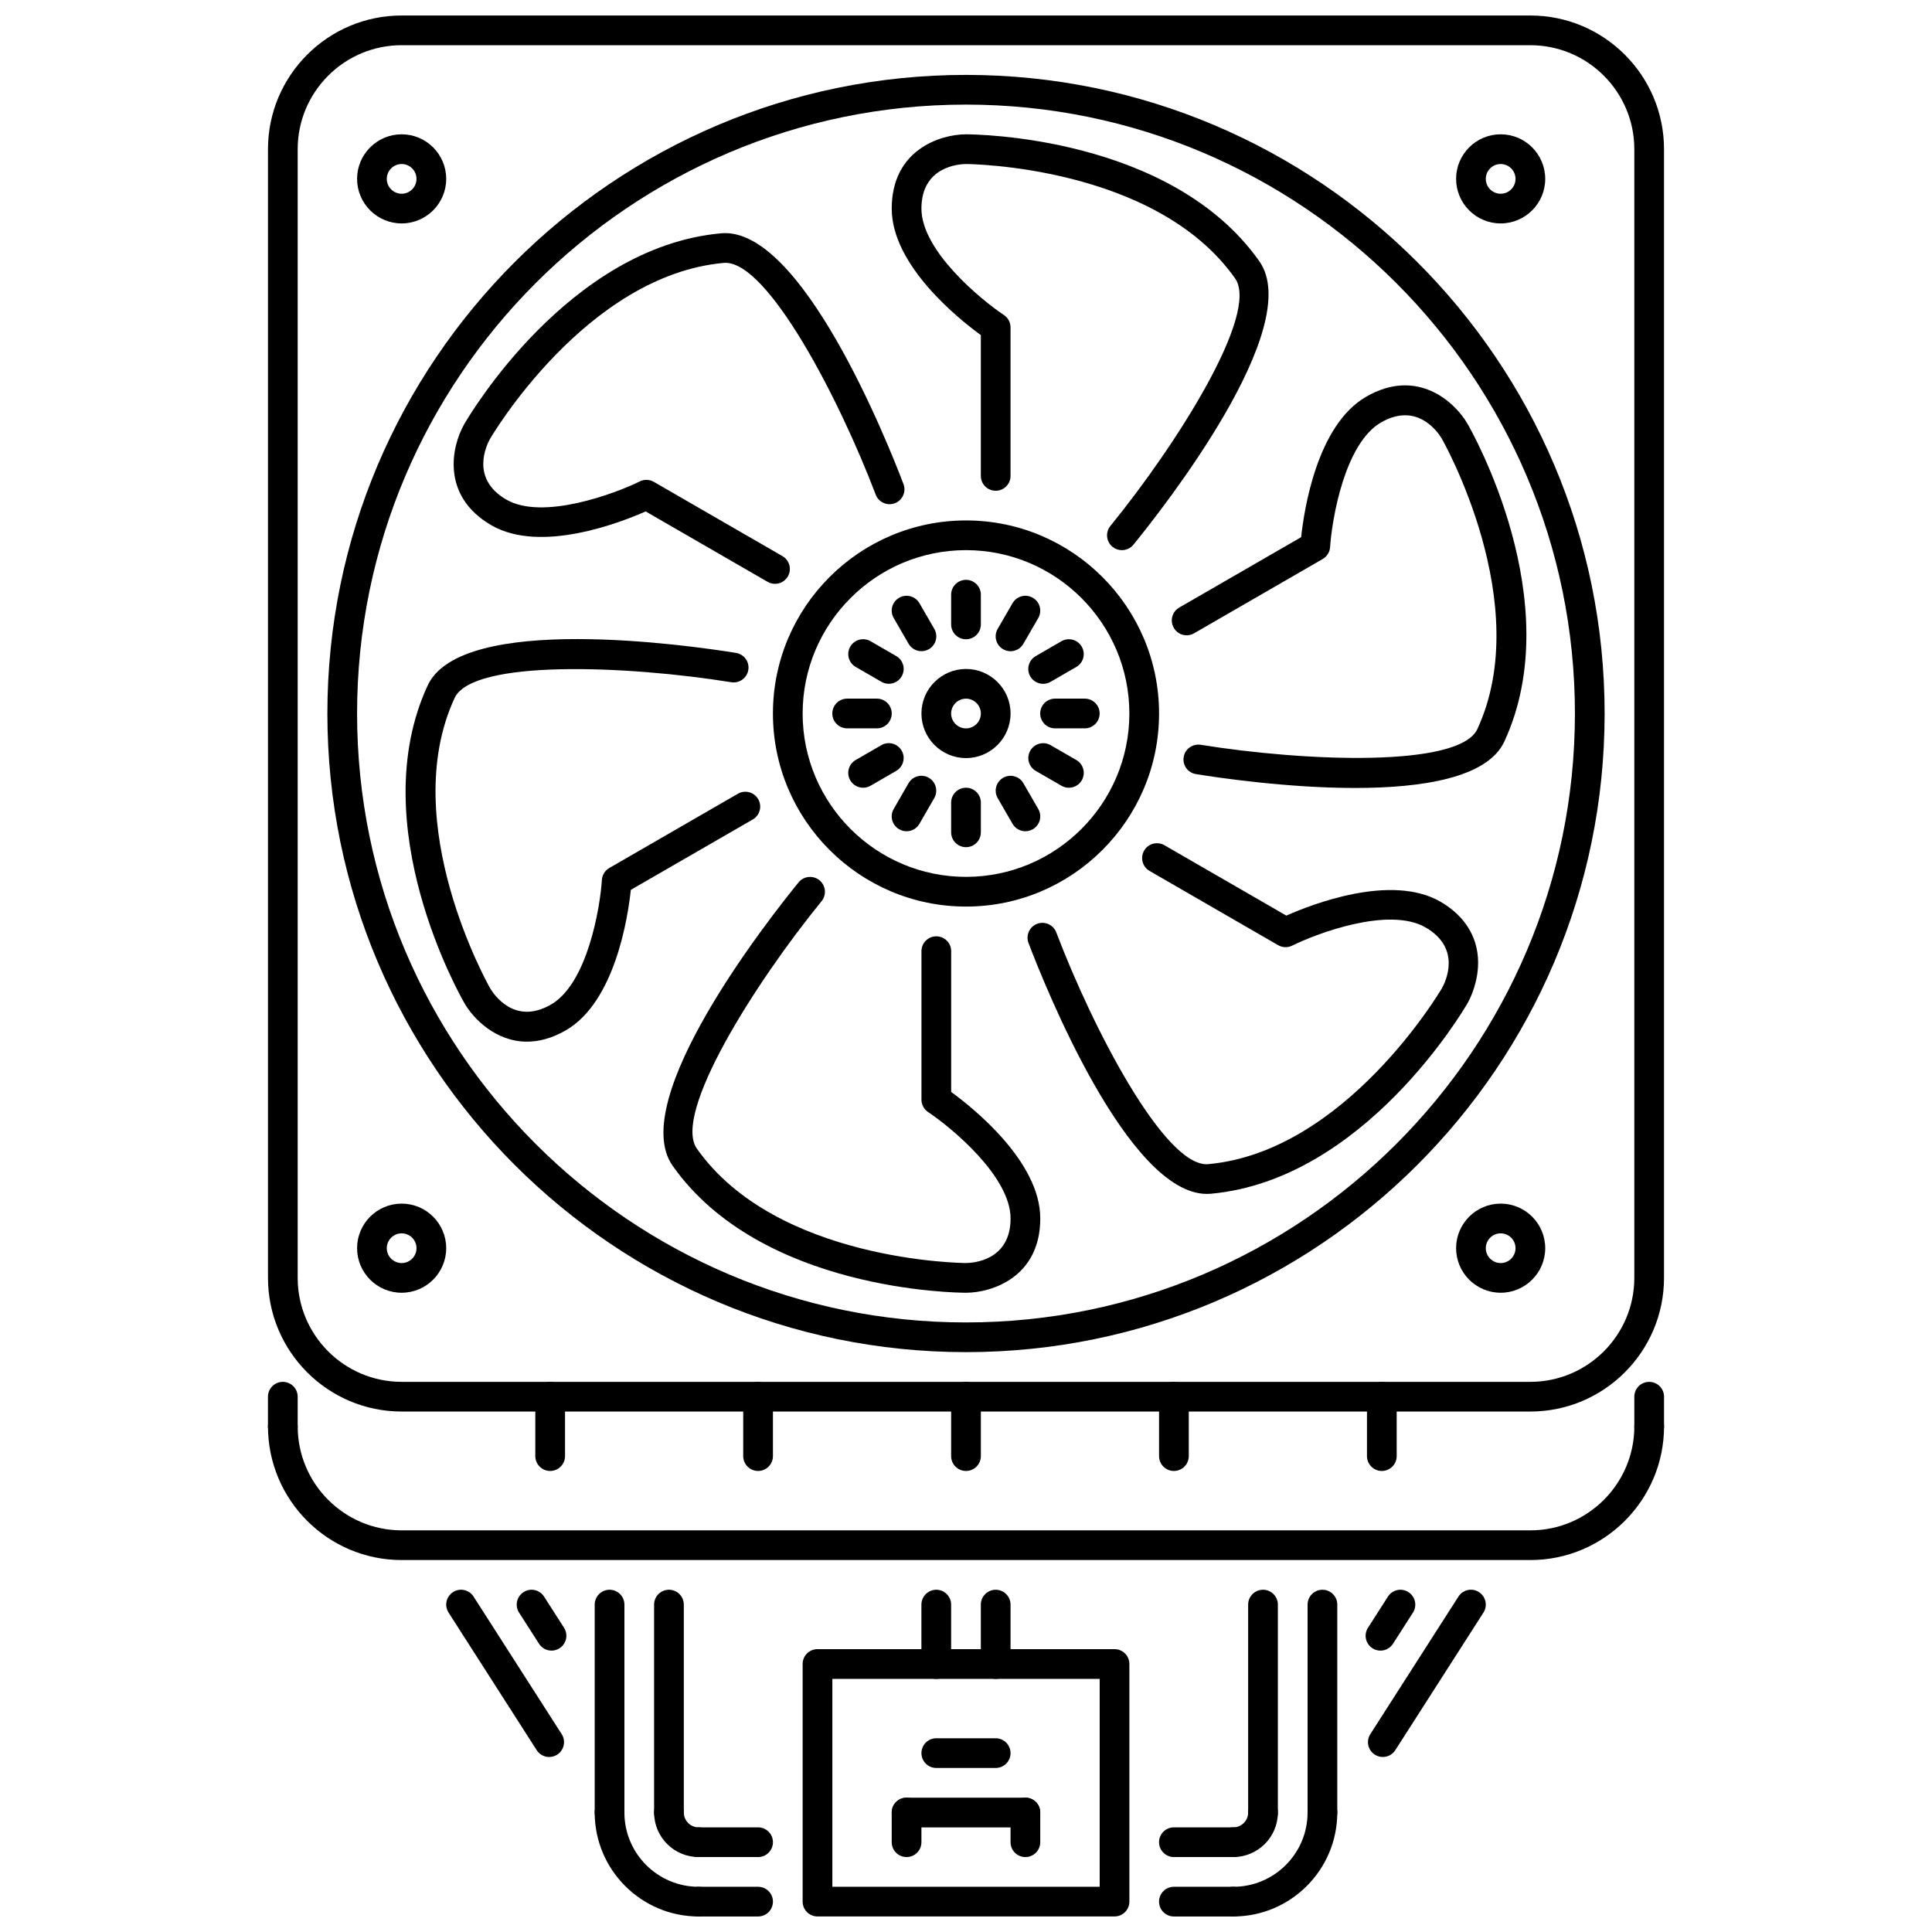 <?xml version="1.0" encoding="UTF-8"?>
<!-- Uploaded to: ICON Repo, www.svgrepo.com, Generator: ICON Repo Mixer Tools -->
<svg width="800px" height="800px" version="1.1" viewBox="144 144 512 512" xmlns="http://www.w3.org/2000/svg">
 <defs>
  <clipPath id="f">
   <path d="m325 644h24v7.902h-24z"/>
  </clipPath>
  <clipPath id="e">
   <path d="m301 620h33v31.902h-33z"/>
  </clipPath>
  <clipPath id="d">
   <path d="m466 620h33v31.902h-33z"/>
  </clipPath>
  <clipPath id="c">
   <path d="m215 148.09h370v370.91h-370z"/>
  </clipPath>
  <clipPath id="b">
   <path d="m356 581h88v70.902h-88z"/>
  </clipPath>
  <clipPath id="a">
   <path d="m451 644h24v7.902h-24z"/>
  </clipPath>
 </defs>
 <g clip-path="url(#f)">
  <path d="m344.9 651.89h-15.742c-2.176 0-3.938-1.762-3.938-3.938s1.762-3.934 3.938-3.934h15.742c2.176 0 3.938 1.758 3.938 3.934-0.004 2.176-1.762 3.938-3.938 3.938z"/>
 </g>
 <path d="m305.54 628.28c-2.176 0-3.938-1.762-3.938-3.938v-55.102c0-2.176 1.762-3.938 3.938-3.938 2.176 0 3.938 1.762 3.938 3.938v55.102c0 2.176-1.762 3.938-3.938 3.938z"/>
 <path d="m321.28 628.28c-2.176 0-3.938-1.762-3.938-3.938v-55.102c0-2.176 1.762-3.938 3.938-3.938s3.938 1.762 3.938 3.938v55.102c0 2.176-1.762 3.938-3.938 3.938z"/>
 <g clip-path="url(#e)">
  <path d="m329.15 651.89c-15.191 0-27.551-12.359-27.551-27.551 0-2.176 1.762-3.938 3.938-3.938 2.176 0 3.938 1.762 3.938 3.938 0 10.855 8.824 19.68 19.68 19.68 2.176 0 3.938 1.758 3.938 3.934-0.004 2.176-1.766 3.938-3.941 3.938z"/>
 </g>
 <path d="m329.15 636.14c-6.512 0-11.809-5.297-11.809-11.809 0-2.176 1.762-3.938 3.938-3.938s3.938 1.762 3.938 3.938c0 2.168 1.77 3.938 3.938 3.938 2.176 0 3.938 1.762 3.938 3.934-0.004 2.18-1.766 3.938-3.941 3.938z"/>
 <path d="m494.46 628.28c-2.176 0-3.938-1.762-3.938-3.938v-55.102c0-2.176 1.762-3.938 3.938-3.938s3.934 1.762 3.934 3.938v55.102c0.004 2.176-1.758 3.938-3.934 3.938z"/>
 <path d="m478.71 628.28c-2.176 0-3.938-1.762-3.938-3.938v-55.102c0-2.176 1.762-3.938 3.938-3.938 2.176 0 3.938 1.762 3.938 3.938v55.102c0 2.176-1.762 3.938-3.938 3.938z"/>
 <path d="m510.46 609.62c-0.73 0-1.469-0.199-2.121-0.621-1.828-1.176-2.367-3.606-1.191-5.434l23.352-36.453c1.176-1.844 3.629-2.367 5.434-1.191 1.828 1.176 2.367 3.606 1.191 5.434l-23.352 36.453c-0.75 1.176-2.019 1.812-3.312 1.812z"/>
 <path d="m509.84 581.43c-0.73 0-1.469-0.199-2.121-0.621-1.828-1.176-2.367-3.606-1.191-5.434l5.289-8.254c1.184-1.844 3.621-2.367 5.434-1.191 1.828 1.176 2.367 3.606 1.191 5.434l-5.289 8.254c-0.754 1.176-2.023 1.812-3.312 1.812z"/>
 <path d="m289.54 609.62c-1.289 0-2.559-0.637-3.312-1.812l-23.352-36.453c-1.176-1.828-0.637-4.258 1.191-5.434 1.805-1.176 4.25-0.652 5.434 1.191l23.352 36.453c1.176 1.828 0.637 4.258-1.191 5.434-0.652 0.422-1.391 0.621-2.121 0.621z"/>
 <path d="m290.16 581.43c-1.289 0-2.559-0.637-3.312-1.816l-5.289-8.254c-1.176-1.828-0.637-4.258 1.191-5.434 1.805-1.176 4.25-0.652 5.434 1.191l5.289 8.254c1.176 1.828 0.637 4.258-1.191 5.434-0.652 0.426-1.391 0.625-2.121 0.625z"/>
 <g clip-path="url(#d)">
  <path d="m470.84 651.89c-2.176 0-3.938-1.762-3.938-3.938s1.762-3.934 3.938-3.934c10.855 0 19.68-8.824 19.68-19.68 0-2.176 1.762-3.938 3.938-3.938 2.176 0 3.934 1.762 3.934 3.938 0 15.191-12.363 27.551-27.551 27.551z"/>
 </g>
 <path d="m470.84 636.14c-2.176 0-3.938-1.762-3.938-3.938s1.762-3.934 3.938-3.934c2.168 0 3.938-1.77 3.938-3.938 0-2.176 1.762-3.938 3.938-3.938s3.938 1.762 3.938 3.938c-0.004 6.516-5.301 11.809-11.812 11.809z"/>
 <path d="m344.9 636.14h-15.742c-2.176 0-3.938-1.762-3.938-3.938s1.762-3.934 3.938-3.934h15.742c2.176 0 3.938 1.762 3.938 3.934-0.004 2.18-1.762 3.938-3.938 3.938z"/>
 <g clip-path="url(#c)">
  <path d="m549.56 518.07h-299.12c-19.531 0-35.422-15.891-35.422-35.422v-299.12c0-19.535 15.891-35.422 35.422-35.422h299.12c19.531 0 35.422 15.891 35.422 35.422v299.12c0 19.531-15.891 35.422-35.422 35.422zm-299.12-362.09c-15.191 0-27.551 12.359-27.551 27.551v299.12c0 15.191 12.359 27.551 27.551 27.551h299.12c15.191 0 27.551-12.359 27.551-27.551v-299.12c0-15.191-12.359-27.551-27.551-27.551z"/>
 </g>
 <path d="m549.56 557.43h-299.12c-19.531 0-35.422-15.891-35.422-35.422 0-2.176 1.762-3.938 3.938-3.938s3.938 1.762 3.938 3.938c0 15.188 12.359 27.551 27.551 27.551h299.12c15.191 0 27.551-12.359 27.551-27.551 0-2.176 1.762-3.938 3.938-3.938s3.938 1.762 3.938 3.938c-0.008 19.535-15.898 35.422-35.43 35.422z"/>
 <path d="m218.95 525.95c-2.176 0-3.938-1.762-3.938-3.934v-7.871c0-2.176 1.762-3.938 3.938-3.938s3.938 1.762 3.938 3.938v7.871c-0.004 2.172-1.762 3.934-3.938 3.934z"/>
 <path d="m581.05 525.95c-2.176 0-3.938-1.762-3.938-3.934v-7.871c0-2.176 1.762-3.938 3.938-3.938s3.938 1.762 3.938 3.938v7.871c-0.004 2.172-1.762 3.934-3.938 3.934z"/>
 <g clip-path="url(#b)">
  <path d="m439.36 651.88h-78.715c-2.176 0-3.938-1.762-3.938-3.938v-62.965c0-2.176 1.762-3.938 3.938-3.938h78.715c2.176 0 3.938 1.762 3.938 3.938v62.965c0 2.176-1.762 3.938-3.938 3.938zm-74.777-7.871h70.844v-55.094h-70.844z"/>
 </g>
 <path d="m470.84 636.14h-15.742c-2.176 0-3.938-1.762-3.938-3.938s1.762-3.934 3.938-3.934h15.742c2.176 0 3.938 1.762 3.938 3.934-0.004 2.18-1.762 3.938-3.938 3.938z"/>
 <g clip-path="url(#a)">
  <path d="m470.84 651.89h-15.742c-2.176 0-3.938-1.762-3.938-3.938s1.762-3.934 3.938-3.934h15.742c2.176 0 3.938 1.758 3.938 3.934-0.004 2.176-1.762 3.938-3.938 3.938z"/>
 </g>
 <path d="m289.8 533.82c-2.176 0-3.938-1.762-3.938-3.938v-15.742c0-2.176 1.762-3.938 3.938-3.938s3.938 1.762 3.938 3.938v15.742c-0.004 2.176-1.762 3.938-3.938 3.938z"/>
 <path d="m344.9 533.82c-2.176 0-3.938-1.762-3.938-3.938v-15.742c0-2.176 1.762-3.938 3.938-3.938 2.176 0 3.938 1.762 3.938 3.938v15.742c-0.004 2.176-1.762 3.938-3.938 3.938z"/>
 <path d="m400 533.82c-2.176 0-3.938-1.762-3.938-3.938v-15.742c0-2.176 1.762-3.938 3.938-3.938s3.938 1.762 3.938 3.938v15.742c-0.004 2.176-1.762 3.938-3.938 3.938z"/>
 <path d="m455.1 533.82c-2.176 0-3.938-1.762-3.938-3.938v-15.742c0-2.176 1.762-3.938 3.938-3.938 2.176 0 3.938 1.762 3.938 3.938v15.742c-0.004 2.176-1.766 3.938-3.938 3.938z"/>
 <path d="m510.2 533.82c-2.176 0-3.938-1.762-3.938-3.938v-15.742c0-2.176 1.762-3.938 3.938-3.938s3.938 1.762 3.938 3.938v15.742c0 2.176-1.762 3.938-3.938 3.938z"/>
 <path d="m400 502.33c-93.32 0-169.24-75.918-169.24-169.24 0-93.316 75.918-169.24 169.24-169.24s169.24 75.922 169.24 169.24c0 93.32-75.918 169.24-169.24 169.24zm0-330.61c-88.977 0-161.37 72.391-161.37 161.37 0 88.98 72.387 161.37 161.37 161.37 88.977 0 161.37-72.391 161.37-161.37 0-88.977-72.391-161.37-161.37-161.37z"/>
 <path d="m400 384.25c-28.211 0-51.164-22.953-51.164-51.164-0.004-28.211 22.953-51.164 51.164-51.164s51.164 22.953 51.164 51.164c0 28.211-22.953 51.164-51.164 51.164zm0-94.457c-23.867 0-43.293 19.422-43.293 43.293s19.426 43.293 43.293 43.293 43.293-19.422 43.293-43.293-19.426-43.293-43.293-43.293z"/>
 <path d="m541.69 203.21c-6.512 0-11.809-5.297-11.809-11.809 0-6.512 5.297-11.809 11.809-11.809s11.809 5.297 11.809 11.809c0 6.512-5.297 11.809-11.809 11.809zm0-15.742c-2.168 0-3.938 1.766-3.938 3.938s1.77 3.938 3.938 3.938 3.938-1.766 3.938-3.938-1.77-3.938-3.938-3.938z"/>
 <path d="m541.69 486.59c-6.512 0-11.809-5.297-11.809-11.809 0-6.512 5.297-11.809 11.809-11.809s11.809 5.297 11.809 11.809c0 6.512-5.297 11.809-11.809 11.809zm0-15.742c-2.168 0-3.938 1.77-3.938 3.938s1.77 3.938 3.938 3.938 3.938-1.77 3.938-3.938c0-2.172-1.77-3.938-3.938-3.938z"/>
 <path d="m250.44 486.59c-6.512 0-11.809-5.297-11.809-11.809 0-6.512 5.297-11.809 11.809-11.809s11.809 5.297 11.809 11.809c0 6.512-5.297 11.809-11.809 11.809zm0-15.742c-2.168 0-3.938 1.77-3.938 3.938s1.77 3.938 3.938 3.938 3.938-1.77 3.938-3.938c0-2.172-1.77-3.938-3.938-3.938z"/>
 <path d="m250.44 203.21c-6.512 0-11.809-5.297-11.809-11.809 0-6.512 5.297-11.809 11.809-11.809s11.809 5.297 11.809 11.809c0 6.512-5.297 11.809-11.809 11.809zm0-15.742c-2.168 0-3.938 1.766-3.938 3.938s1.77 3.938 3.938 3.938 3.938-1.766 3.938-3.938-1.77-3.938-3.938-3.938z"/>
 <path d="m441.32 289.8c-0.875 0-1.754-0.289-2.492-0.883-1.684-1.375-1.93-3.856-0.562-5.539 17.656-21.66 39.582-56.328 33.047-65.598-21.129-29.965-70.816-30.312-71.316-30.312-1.953 0.023-11.809 0.695-11.809 11.809 0 11.188 15.781 24.156 21.863 28.211 1.09 0.73 1.75 1.961 1.75 3.273v39.359c0 2.176-1.758 3.938-3.934 3.938-2.176 0-3.938-1.762-3.938-3.938v-37.316c-5.781-4.207-23.613-18.422-23.613-33.527 0-15.566 12.875-19.68 19.68-19.68 2.207 0 54.301 0.383 77.746 33.648 12.301 17.445-25.645 65.625-33.371 75.105-0.773 0.953-1.914 1.449-3.051 1.449z"/>
 <path d="m400 486.59c-2.207 0-54.301-0.383-77.746-33.648-12.301-17.441 25.637-65.617 33.371-75.098 1.375-1.688 3.852-1.934 5.543-0.566 1.684 1.375 1.93 3.856 0.562 5.539-17.656 21.66-39.574 56.328-33.047 65.59 21.133 29.965 70.82 30.309 71.32 30.309 1.953-0.023 11.809-0.691 11.809-11.809 0-11.191-15.781-24.152-21.863-28.211-1.09-0.73-1.754-1.961-1.754-3.273v-39.352c0-2.176 1.762-3.938 3.938-3.938 2.176 0 3.938 1.762 3.938 3.938v37.305c5.781 4.211 23.613 18.426 23.613 33.531-0.008 15.57-12.883 19.684-19.684 19.684z"/>
 <path d="m349.39 298.72c-0.668 0-1.344-0.168-1.969-0.527l-32.316-18.66c-6.543 2.894-27.766 11.223-40.844 3.688-13.477-7.785-10.602-20.984-7.195-26.879 1.098-1.91 27.473-46.832 68.008-50.512 21.195-2 44.016 55.023 48.359 66.453 0.77 2.031-0.254 4.305-2.281 5.078-2.016 0.777-4.305-0.238-5.082-2.277-9.793-25.754-28.473-61.434-39.812-61.434-0.16 0-0.316 0.008-0.477 0.023-36.508 3.312-61.652 46.172-61.906 46.605-0.953 1.703-5.297 10.57 4.32 16.125 9.641 5.574 28.812-1.598 35.359-4.824 1.191-0.594 2.574-0.539 3.711 0.117l34.086 19.68c1.883 1.086 2.527 3.496 1.438 5.379-0.715 1.254-2.047 1.965-3.398 1.965z"/>
 <path d="m463.86 460.4c-20.945 0-43.023-55.254-47.297-66.5-0.77-2.031 0.254-4.305 2.281-5.078 2.023-0.773 4.305 0.242 5.082 2.277 9.793 25.75 28.465 61.434 39.812 61.434 0.16 0 0.316-0.008 0.477-0.023 36.43-3.305 61.652-46.176 61.906-46.609 0.953-1.699 5.297-10.566-4.328-16.121-9.715-5.613-28.812 1.586-35.352 4.824-1.184 0.586-2.574 0.535-3.711-0.117l-34.086-19.68c-1.883-1.086-2.527-3.496-1.438-5.379 1.082-1.887 3.488-2.519 5.371-1.441l32.316 18.66c6.535-2.91 27.75-11.25 40.836-3.688 6.859 3.957 10.395 10.117 9.953 17.348-0.309 5.172-2.5 9.102-2.754 9.531-1.098 1.906-27.48 46.828-68.008 50.512-0.355 0.035-0.711 0.051-1.062 0.051z"/>
 <path d="m283.66 420.05c-8.203 0-14.129-5.949-16.59-10.215-1.105-1.914-26.828-47.207-9.746-84.152 8.957-19.367 69.652-10.605 81.738-8.652 2.144 0.348 3.606 2.367 3.25 4.512-0.348 2.156-2.406 3.598-4.512 3.258-27.574-4.453-68.57-6.109-73.328 4.184-15.359 33.207 9.164 76.48 9.418 76.91 0.992 1.684 6.504 9.879 16.121 4.328 9.684-5.59 13.031-25.746 13.5-33.039 0.086-1.316 0.824-2.5 1.961-3.156l34.086-19.68c1.867-1.086 4.289-0.453 5.375 1.441 1.09 1.883 0.445 4.289-1.438 5.375l-32.316 18.656c-0.754 7.113-4.152 29.668-17.227 37.227-3.719 2.144-7.172 3.004-10.293 3.004z"/>
 <path d="m503.13 352.82c-17.852 0-36.137-2.695-42.195-3.676-2.144-0.348-3.606-2.367-3.25-4.516 0.348-2.148 2.398-3.582 4.512-3.254 27.559 4.453 68.578 6.117 73.328-4.18 15.359-33.211-9.164-76.488-9.414-76.918-0.984-1.68-6.519-9.871-16.129-4.316-9.656 5.57-13.016 25.734-13.492 33.027-0.086 1.312-0.824 2.5-1.961 3.156l-34.086 19.688c-1.883 1.082-4.297 0.445-5.375-1.441-1.09-1.883-0.445-4.289 1.438-5.375l32.316-18.664c0.754-7.113 4.144-29.656 17.219-37.207 13.5-7.801 23.484 1.309 26.883 7.199 1.105 1.91 26.828 47.215 9.746 84.16-4.465 9.652-21.789 12.316-39.539 12.316z"/>
 <path d="m400 313.41c-2.176 0-3.938-1.762-3.938-3.938v-7.871c0-2.176 1.762-3.938 3.938-3.938s3.938 1.762 3.938 3.938v7.871c-0.004 2.18-1.762 3.938-3.938 3.938z"/>
 <path d="m400 368.51c-2.176 0-3.938-1.762-3.938-3.938v-7.879c0-2.176 1.762-3.938 3.938-3.938s3.938 1.762 3.938 3.938v7.879c-0.004 2.18-1.762 3.938-3.938 3.938z"/>
 <path d="m388.19 316.57c-1.352 0-2.676-0.703-3.406-1.969l-3.938-6.812c-1.09-1.879-0.445-4.289 1.438-5.375 1.852-1.086 4.281-0.453 5.375 1.441l3.938 6.809c1.09 1.879 0.445 4.289-1.438 5.379-0.617 0.359-1.301 0.527-1.969 0.527z"/>
 <path d="m415.74 364.29c-1.352 0-2.684-0.707-3.406-1.969l-3.934-6.816c-1.09-1.883-0.445-4.289 1.438-5.379 1.867-1.082 4.289-0.445 5.371 1.441l3.938 6.816c1.09 1.883 0.445 4.289-1.438 5.375-0.625 0.359-1.301 0.531-1.969 0.531z"/>
 <path d="m379.55 325.21c-0.668 0-1.344-0.168-1.969-0.527l-6.816-3.938c-1.883-1.086-2.527-3.496-1.438-5.379 1.086-1.883 3.488-2.519 5.371-1.441l6.816 3.938c1.883 1.086 2.527 3.492 1.438 5.375-0.719 1.266-2.051 1.973-3.402 1.973z"/>
 <path d="m427.27 352.76c-0.668 0-1.344-0.168-1.969-0.527l-6.816-3.938c-1.883-1.086-2.527-3.496-1.438-5.375 1.086-1.883 3.5-2.519 5.375-1.441l6.816 3.938c1.883 1.086 2.527 3.496 1.438 5.379-0.723 1.258-2.055 1.965-3.406 1.965z"/>
 <path d="m376.38 337.02h-7.871c-2.176 0-3.938-1.762-3.938-3.938s1.762-3.938 3.938-3.938h7.871c2.176 0 3.938 1.762 3.938 3.938s-1.762 3.938-3.938 3.938z"/>
 <path d="m431.48 337.02h-7.879c-2.176 0-3.938-1.762-3.938-3.938s1.762-3.938 3.938-3.938h7.879c2.176 0 3.938 1.762 3.938 3.938s-1.762 3.938-3.938 3.938z"/>
 <path d="m372.73 352.76c-1.352 0-2.676-0.703-3.406-1.969-1.09-1.879-0.445-4.289 1.438-5.379l6.809-3.938c1.852-1.09 4.281-0.453 5.375 1.441 1.09 1.879 0.445 4.289-1.438 5.375l-6.809 3.938c-0.617 0.363-1.301 0.531-1.969 0.531z"/>
 <path d="m420.44 325.22c-1.352 0-2.676-0.703-3.406-1.969-1.09-1.879-0.445-4.289 1.438-5.375l6.824-3.945c1.875-1.086 4.281-0.445 5.375 1.441 1.09 1.879 0.445 4.289-1.438 5.379l-6.824 3.941c-0.621 0.359-1.301 0.527-1.969 0.527z"/>
 <path d="m384.25 364.29c-0.668 0-1.344-0.168-1.961-0.523-1.883-1.086-2.535-3.492-1.453-5.375l3.93-6.824c1.086-1.891 3.5-2.523 5.371-1.449 1.883 1.086 2.535 3.496 1.453 5.379l-3.93 6.824c-0.727 1.262-2.047 1.969-3.41 1.969z"/>
 <path d="m411.8 316.58c-0.668 0-1.352-0.168-1.969-0.531-1.883-1.086-2.527-3.496-1.438-5.379l3.941-6.816c1.09-1.887 3.519-2.523 5.375-1.434 1.883 1.086 2.527 3.492 1.438 5.375l-3.945 6.82c-0.727 1.262-2.047 1.965-3.402 1.965z"/>
 <path d="m400 344.9c-6.512 0-11.809-5.297-11.809-11.809 0-6.512 5.297-11.809 11.809-11.809s11.809 5.297 11.809 11.809c-0.004 6.512-5.301 11.809-11.809 11.809zm0-15.746c-2.168 0-3.938 1.766-3.938 3.938s1.77 3.938 3.938 3.938 3.938-1.766 3.938-3.938c-0.004-2.172-1.77-3.938-3.938-3.938z"/>
 <path d="m392.12 588.92c-2.176 0-3.938-1.762-3.938-3.938v-15.742c0-2.176 1.762-3.938 3.938-3.938s3.938 1.762 3.938 3.938v15.742c0 2.176-1.762 3.938-3.938 3.938z"/>
 <path d="m407.87 588.92c-2.176 0-3.938-1.762-3.938-3.938v-15.742c0-2.176 1.762-3.938 3.938-3.938 2.176 0 3.934 1.762 3.934 3.938v15.742c0 2.176-1.758 3.938-3.934 3.938z"/>
 <path d="m384.25 636.14c-2.176 0-3.938-1.762-3.938-3.938v-7.871c0-2.176 1.762-3.938 3.938-3.938 2.176 0 3.938 1.762 3.938 3.938v7.871c0 2.18-1.762 3.938-3.938 3.938z"/>
 <path d="m415.74 628.28h-31.484c-2.176 0-3.938-1.762-3.938-3.938 0-2.176 1.762-3.938 3.938-3.938h31.484c2.176 0 3.938 1.762 3.938 3.938-0.004 2.176-1.762 3.938-3.938 3.938z"/>
 <path d="m415.74 636.14c-2.176 0-3.938-1.762-3.938-3.938v-7.871c0-2.176 1.762-3.938 3.938-3.938 2.176 0 3.938 1.762 3.938 3.938v7.871c-0.004 2.18-1.762 3.938-3.938 3.938z"/>
 <path d="m407.87 612.53h-15.742c-2.176 0-3.938-1.762-3.938-3.934 0-2.176 1.762-3.938 3.938-3.938h15.742c2.176 0 3.934 1.762 3.934 3.938 0 2.172-1.758 3.934-3.934 3.934z"/>
</svg>
